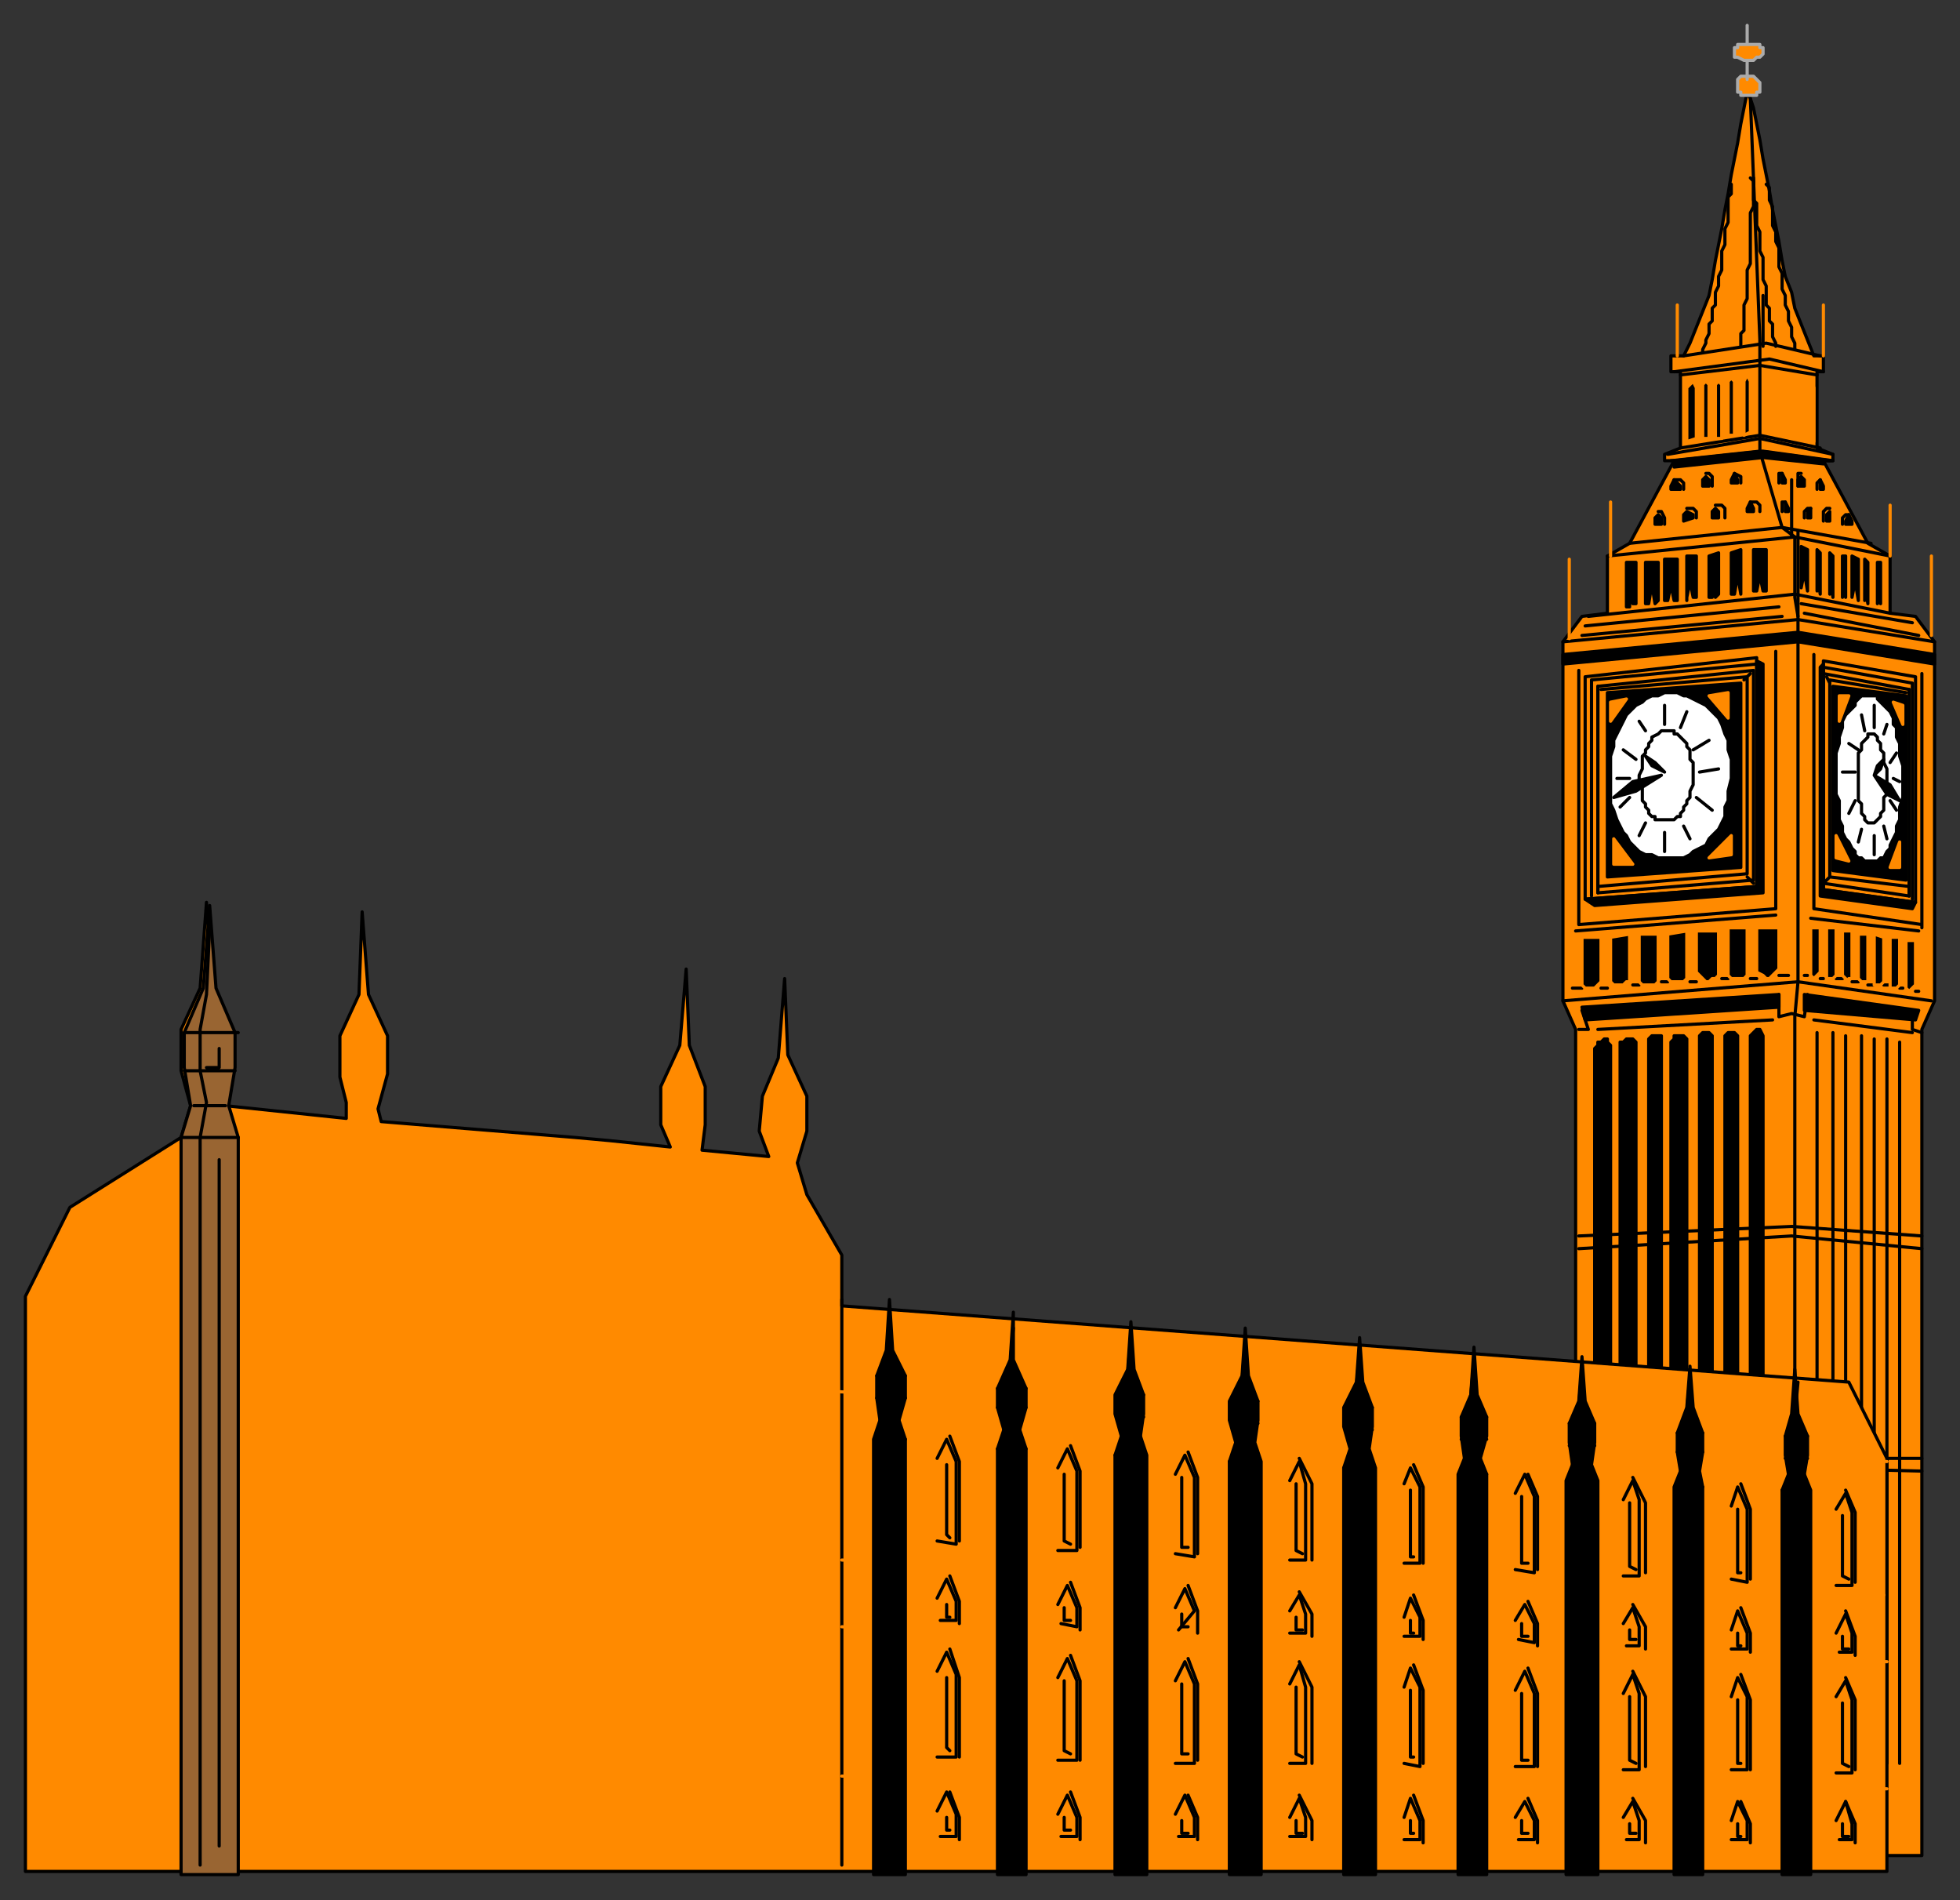 <svg xmlns="http://www.w3.org/2000/svg" fill-rule="evenodd" height="598" preserveAspectRatio="none" stroke-linecap="round" width="617"><rect width="100%" height="100%" fill="#333333" stroke="none"/><style>.brush0{fill:#fff}.pen0{stroke:#000;stroke-width:1;stroke-linejoin:round}.brush1{fill:#ff8a00}.pen1{stroke:#ff8a00;stroke-width:1;stroke-linejoin:round}.brush2{fill:#000}.pen2{stroke:#ababab;stroke-width:1;stroke-linejoin:round}</style><path class="pen0 brush1" d="M496 584V324l-4-9V202l6-8 8-1v-18l7-4 14-26h-3v-2l5-2v-24h-3v-5h4l1-2 1-2 2-5 2-5 2-5 1-5 1-6 1-5 1-5 1-6 1-5 1-6 1-5 1-5 1-6 1-5 1-5 1 2 1 3 1 5 1 5 1 6 1 5 1 5 1 6 1 5 1 5 1 6 1 5 2 5 1 5 2 5 2 5 2 5h3v5h-2v24l5 2v2h-3l14 26 7 4v18l8 1 6 8v113l-4 9v260H496z"/><path class="pen0" fill="none" d="m530 112 26-4 17 4m-46 5 30-4 17 4m-49 26 29-5 23 5"/><path class="pen0" fill="none" d="m526 145 28-3 22 3m-63 26 48-5 28 5"/><path class="pen0" fill="none" d="m595 175-30-6-59 6m-6 19 65-7 30 6m-103 9 74-7 43 7M492 315l74-6 42 6"/><path class="pen0" fill="none" d="m551 31 3 76v35l7 24 4 3v19l1 6v115l-1 11v264"/><path class="pen0" fill="none" d="m529 118 25-3 18 3m-36-7v-1l1-2v-1l1-2v-3l1-1v-4l1-1v-4l1-2v-3l1-2v-6l1-2v-5l1-2v-8l1-1v-3m3 51v-4l1-1v-8l1-2v-9l1-2V67l1-2v-9"/><path class="pen0" fill="none" d="m551 56 1 1v6l1 1v7l1 2v6l1 2v7l1 2v6l1 1v4l1 1v4l1 2v1m-3-51 1 1v4l1 2v6l1 2v3l1 2v6l1 2v5l1 2v3l1 2v3l1 2v3l1 2v2"/><path class="pen1" fill="none" d="M528 112V96m-21 79v-17m0 17v-17m-13 43v-25m80-64V96m21 79v-16m0 16v-16m13 41v-25"/><path class="pen0" fill="none" d="M555 109V93m9 76v-18m0 18v-18m2 43v-27"/><path class="pen0 brush2" d="m527 145 28-3 22 3h-3v1l-19-2-28 3v-2zm-1 9h3v-1l-2-2-1 2v1z"/><path class="pen0" fill="none" d="M527 151h2l1 1v2"/><path class="pen0 brush2" d="M574 154h-1v-3l1 2v1z"/><path class="pen0" fill="none" d="M573 151h0l-1 1v2"/><path class="pen0 brush2" d="M521 165h2v-2l-1-1-1 1v2z"/><path class="pen0" fill="none" d="M522 161h1l1 2v2"/><path class="pen0 brush2" d="M583 165h-2v-1l1-2 1 2v1z"/><path class="pen0" fill="none" d="M582 162h-1l-1 1v2"/><path class="pen0 brush2" d="M536 153h2v-2l-1-1-1 1v2z"/><path class="pen0" fill="none" d="M537 149h1l1 1v3"/><path class="pen0 brush2" d="M568 153h-2v-2l1-1 1 1v2z"/><path class="pen0" fill="none" d="M567 149h-1v4"/><path class="pen0 brush2" d="m530 164 3-1v-1l-2-1-1 1v2z"/><path class="pen0" fill="none" d="M531 160h2l1 1v2"/><path class="pen0 brush2" d="M576 164h-1v-2l1-1v3z"/><path class="pen0" fill="none" d="M576 160h-1l-1 1v3"/><path class="pen0 brush2" d="M545 152h2v-1l-1-2-1 2v1z"/><path class="pen0" fill="none" d="m546 149 2 1v2"/><path class="pen0 brush2" d="M562 152h-1v-3l1 2v1z"/><path class="pen0" fill="none" d="M561 149h-1v3"/><path class="pen0 brush2" d="M539 163h2v-2l-1-1-1 1v2z"/><path class="pen0" fill="none" d="M540 159h2l1 1v3"/><path class="pen0 brush2" d="M570 163h-1v-2l1-1v3z"/><path class="pen0" fill="none" d="M570 160h-1l-1 1v2"/><path class="pen0 brush2" d="M550 161h2v-1l-1-2-1 2v1z"/><path class="pen0" fill="none" d="M551 158h2l1 1v2"/><path class="pen0 brush2" d="M563 161h-1v-3l1 2v1z"/><path class="pen0" fill="none" d="M562 158h-1v3"/><path class="pen0 brush2" d="M512 177h3v13h-1l-1-5v6h-1v-14zm80 0h-1v13-5l1 5v-13zm-40-4h4v13h-1l-1-5-1 5h-1v-13zm17 0-2-1v13l1-5 1 6v-13zm-24 1 3-1v14l-1-6-1 6h-1v-13zm28 0-1-1v13-5l1 6v-13zm-35 1 3-1v13l-1 1v-6l-1 6h-1v-13zm39 0-1-1v13-5l1 6v-13zm-46 0h3v13h-1l-1-5-1 5v1-14zm50 0h-1v13-5l1 5v-13zm-57 1h4v13h-1l-1-5-1 5h-1v-13zm61 0-2-1v13l1-5 1 6v-13zm-67 1h4v12l-1 1-1-6-1 6h-1v-13zm70 0-1-1v13-5l1 6v-13z"/><path class="pen0" fill="none" d="m498 200 63-6m-62 3 61-6m8 2 36 7m-37-10 35 6m-103 17v70l54-4v-72l-54 6h0m104 0v71l-29-4v-72l29 5h0"/><path class="pen0" fill="none" d="m553 209-52 5v68m73-72 28 5v68"/><path class="pen0" fill="none" d="m552 277-49 4v-65l49-5v66h0m22 1 27 4v-65l-27-5v66h0"/><path class="pen0" fill="none" d="m504 217 46-4v62l-47 4v-63m97 2-24-4v62l25 3v-62m-52-3 2-2m25 3-1-2m-25 63 2 2m24-2-2 2m-71 1v2m98-2v3"/><path class="pen0 brush2" d="m506 218 42-3v58l-42 3v-58zm94 1-23-3v58l23 3v-58z"/><path class="pen0 brush0" d="M524 218h4l2 1h1l2 1 2 1 2 1 1 1 2 2 1 1 1 2 1 3 1 2v3l1 3v6l-1 4v3l-1 2v3l-1 2-1 2-2 2-1 1-1 2-2 1-2 1-1 1-2 1h-6 0-2l-2-1h-2l-2-1-2-2-1-1-1-2-1-1-1-2-1-2-1-3-1-2v-15l1-3v-2l1-2 1-2 1-2 1-2 2-2 1-1 2-1 1-1 2-1h2l2-1zm66 1h-4l-1 1-1 1v1l-1 1-1 1-1 1-1 2v2l-1 3v2l-1 3v13l1 2v6l1 2v2l1 2 1 1 1 2 1 1v1l1 1h1l1 1h4l1-1h1l1-2 1-1v-1l1-2 1-2v-2l1-2v-4l1-3v-10l-1-3v-4l-1-2v-3l-1-1v-2l-1-2-1-1-1-1-1-1-1-1v-1h-1z"/><path class="pen0 brush0" d="M524 230h3v1h1l1 1 1 1 1 1v1l1 1v3l1 1v4h0v3l-1 2v2l-1 1v1l-1 1v1l-1 1v1h-1l-1 1h-3 0-3v-1h-1l-1-1v-1l-1-1v-1l-1-1v-4l-1-1v-3h0l1-2v-4l1-1v-1l1-1v-1l1-1v-1l2-1 1-1h1zm65 1h-1v1l-1 1-1 1v2l-1 1v8h0v7l1 1v3l1 1v1l1 1h2l1-1 1-1v-1l1-1v-4l1-1v-5h0v-3l-1-2v-3l-1-1v-2l-1-1v-1l-1-1h-1z"/><path class="pen0 brush2" d="m524 243-3-3-3-2 2 3 4 2zm66 1 1-3 2-2-1 3-2 2zm-67 0-9 2-6 5 7-2 8-5zm67 0 5 3 3 5-4-2-4-6z"/><path class="pen1 brush1" d="M508 264v8h6l-6-8zm90 1v8h-3l3-8zm-91-44v6l5-7-5 1zm92 1v6l-3-7 3 1zm-61-3 6 7v-8l-6 1zm44 0-3 8v-8h3zm-37 44v6l-7 1 7-7zm33 0v7l4 1-4-8z"/><path class="pen0 brush2" d="m499 283 54-4v-71l2 1v72l-53 4-3-2zm104 1-29-4v-71l-1 1v72l29 4 1-2z"/><path class="pen0 brush2" d="m492 206 74-7 43 7v3l-43-7-74 7v-3z"/><path class="pen0" fill="none" d="M497 211v80m108-79v80m-108-1 62-5v-81m46 86-34-5v-80m-47 22v-6m66 7v-7m-55 21 6-1m43 1h-4m-67 2h-4m87 0 2 1m-74 16v6m66-5v6m-61-40 2-5m56 6-1-5m-53 11 5-3m47 3-3-2m-48 17 5 4m45-3-2 4m-52 4 2 4m54-3-1 4m-67-6-2 4m77-3 1 4m-81-13-3 3m85-2 2 3m-82-16-4-3m84 4 2-3m-79-7-2-3m77 4 1-3"/><path class="pen2 brush1" d="M550 24h2l1 1h0l1 1h0v1h0v1h0v1h-1v1h-2 0-1 0-2v-1h-1v-1h0v-1h0v-2h0l1-1h2z"/><path class="pen2" fill="none" d="M550 25V8"/><path class="pen2 brush1" d="M550 14h4v1h1v1h0v1h0l-1 1h0-1l-1 1h-3 0l-2-1h0-1v-1h0v-1h0v-1h1v-1h3z"/><path class="pen0" fill="none" d="m496 293 63-5m11 1 34 4m-109 18h3m106 1h-1m-99-1h2m93 0h-1m-84-1h2m79 0h-2m-70-1h2m65 1h-2m-56-1h2m51 0h-2m-41-1h2m36 0h-2m-27 0h2m21 0h-1m-13-1h3m6 0h-1"/><path class="pen0 brush2" d="m498 317 1 4 61-4v-4l-62 4zm70-4v5l35 3 1-3-36-5z"/><path class="pen0" fill="none" d="M560 313v7l4-1 4 1 1-7m36 12-3-1v-3"/><path class="pen0 brush2" d="M502 555V330l1-1v-1h1l1-1h1v1l1 1h0v226h-5zm8 0V328h1l1-1h2l1 1v227h-5zm9 0V327l1-1h3v2h0v227h-4zm7 0V328l1-1v-1h3l1 1v228h-5zm9 0V326l1-1h2l1 1v229h-4zm8 0V326l1-1h2l1 1v229h-4zm8 0V326l1-1 1-1h1l1 2h0v229h-4z"/><path class="pen0" fill="none" d="M497 324h3l-2-6m5 6 55-3m44 4-31-4m1 4v230m5-230v230m4-229v229m5-229v229m4-228v228m4-228v228m4-227v227m-69-414 25-4 19 4"/><path class="pen1 brush2" d="m531 139 3-1v-16l-1-2-2 2v17zm40 0-1-1v-18l1 2v17zm-35-1h2v-17l-1-1-1 1v17zm31 0v-18 18zm-27 0h2v-17l-1-1-1 1v17zm25 0h-1v-17l1-1v18zm-21-1h2v-17l-1-1-1 1v17zm18 0h-1v-17l1-1v18zm-13 0 2-1v-16l-1-2-1 2v17zm10 0v-1l-1-16 1-2v19zm-61 158v15l1 1h3l1-1 1-1h0v-14h-6zm9 0v14l1 1h3l1-1h1v-15l-6 1zm9-1v15l1 1h4l1-1v-1h0v-14h-6zm9 0v14l1 1h4l1-1v-1h0v-14l-6 1zm9-1v13l1 1 1 1 1 1h1l1-1h1l1-1v-14h-7zm10-1v15l1 1h4l1-1v-15h-6zm9 0v14l2 1 1 1h1l1-1 1-1 1-1h0v-13h-7zm20 0v14l-1 1-1 1-1-1v-15h3zm5 0v15l-1 1h-2v-16h3zm5 1v15h-1v1l-1-1-1-1v-14h3zm5 1v15h-2l-1-1v-14h3zm5 1v14l-1 1h-2v-16l3 1zm5 0v15l-1 1h-2v-16h3zm5 1v14l-1 1-1 1-1-1v-15h3z"/><path class="pen0" fill="none" d="m497 389 67-3 41 3m-108 4 67-4 41 4m-108 66h108m-108 4 67-1 41 1"/><path class="pen0 brush1" d="M265 411v-16l-11-19-3-10 3-10v-11l-6-13-1-24-2 25-5 12-1 11 3 8-21-2 1-8v-12l-5-13-1-24-2 24-6 13v12l3 7-19-2-11-1-61-5-1-4 3-11v-12l-6-13-2-26-1 26-6 13v13l2 8v5l-38-4 2-11v-13l-6-13-2-27-2 27-6 13v13l3 11-3 10-35 22-14 28v181h586V459l-12-24-317-24z"/><path class="pen0" fill="none" d="m581 528 3 7v22m-3-50 3 8v6m-3 46 3 7v6m-3-111 3 7v22m-4 38v19l2 1m-2-41v4h2m-2 55v4h2m-2-101v19l2 1"/><path class="pen0" fill="none" d="m578 534 3-5 2 6v23h-5m0-44 3-6 2 6v6h-4m-1 53 3-6 2 7v5h-4m-1-104 3-5 2 6v23h-5m-30 28 3 8v22m-3-51 3 8v6m-3 47 3 7v6m-3-113 3 8v22m-4 38v20h1m-1-41v4h1m-1 56v4h1m-1-103v20h1"/><path class="pen0" fill="none" d="m545 534 2-6 3 6v23h-5m0-44 2-6 3 7v5h-5m0 54 2-6 3 6v6h-5m0-105 2-6 3 7v23l-5-1m-31 29 4 8v22m-4-51 4 7v7m-4 47 4 7v7m-4-115 4 8v22m-5 39v20l2 1m-2-42v3h2m-2 58v3h2m-2-104v20l2 1"/><path class="pen0" fill="none" d="m511 533 3-6 2 6v24h-5m0-46 3-5 2 6v6h-4m-1 54 3-5 2 6v6h-4m-1-107 3-6 2 6v24h-5m-30 29 3 8v23m-3-52 3 7v7m-3 48 3 7v7m-3-116 3 7v23m-5 39v21h2m-2-43v4h2m-2 58v4h2m-2-106v21h2"/><path class="pen0" fill="none" d="m477 532 3-6 3 7v23h-6m0-46 3-5 3 6v6l-5-1m-1 56 3-5 3 6v6h-5m-1-109 3-6 3 7v24l-6-1m-32 30 3 8v23m-3-53 3 8v6m-3 49 3 8v7m-3-119 3 7v24m-4 40v21h1m-1-43v4h1m-1 59v4h1m-1-108v21h1"/><path class="pen0" fill="none" d="m442 531 2-6 3 6v25l-5-1m0-46 2-6 3 6v6h-5m0 57 2-6 3 7v6h-5m0-112 2-5 3 6v24h-5m-33 31 4 8v24m-4-54 4 7v7m-4 50 4 8v6m-4-120 4 8v24m-5 40v21l2 1m-2-44v4h2m-2 60v4h2m-2-110v21l2 1"/><path class="pen0" fill="none" d="m406 530 3-6 2 7v24h-5m0-48 3-5 2 6v6h-5m0 58 3-6 2 6v6h-5m0-112 3-6 2 7v24h-5m-32 31 3 8v24m-3-55 3 8v7m-3 51 3 7v7m-3-122 3 8v24m-5 41v22h2m-2-44v4h2m-2 61v4h2m-2-112v22h2"/><path class="pen0" fill="none" d="m370 529 3-6 3 7v25h-6m0-49 3-6 3 7-5 6m-1 58 3-6 3 7v6h-5m-1-114 3-6 3 7v25l-6-1m-33 32 3 8v25m-3-56 3 8v7m-3 51 3 8v7m-3-124 3 8v24m-5 42v22l2 1m-2-46v4h2m-2 62v4h2m-2-112v21l2 1"/><path class="pen0" fill="none" d="m333 528 3-6 3 7v25h-6m0-49 3-6 3 7v6l-5-1m-1 60 3-6 3 7v6h-5m-1-116 3-6 3 7v25h-6m-34 31 3 9v25m-3-57 3 8v7m-3 53 3 8v7m-3-127 3 8v25m-4 43v22l1 1m-1-46v4h1m-1 63v4h1m-1-115v22l1 1"/><path class="pen0" fill="none" d="m295 526 3-6 3 7v26h-6m0-50 3-6 3 7v6h-5m-1 60 3-6 3 7v7h-5m-1-119 3-6 3 7v26l-6-1m-30-76v178"/><path class="pen1" fill="none" d="m594 563-329-4m329-36-329-11m0-21 328 11m-329-64 330 22"/><path class="pen0 brush2" d="M361 590V458l-2-6 1-7v-6l-3-8-1-15-1 15-4 8v6l2 7-2 6v132h10z"/><path class="pen0" fill="none" d="M358 442v3h-2m2 17v123m2-146h-8m0 7h8m0 12h-9m2-6h6m-5 136V457l1-5-1-6v-8l1-6 1-12"/><path class="pen0 brush2" d="M397 590V460l-2-6 1-7v-6l-3-8-1-15-1 15-4 8v6l2 7-2 6v130h10z"/><path class="pen0" fill="none" d="M394 444v3h-2m2 17v121m2-144h-8m0 7h8m0 12h-9m2-6h5m-4 135V459l1-5-1-6v-7l1-7 1-11"/><path class="pen0 brush2" d="M433 590V462l-2-6 1-7v-6l-3-8-1-14-1 14-4 8v6l2 7-2 6v128h10z"/><path class="pen0" fill="none" d="M429 446v3h-2m2 16v120m3-142h-8m0 7h8m0 12h-9m2-6h5"/><path class="pen0" fill="none" d="M426 589V461l1-5-1-6v-7l1-7 1-11"/><path class="pen0 brush2" d="M468 590V464l-2-5 2-7v-6l-3-7-1-15-1 15-3 7v6l1 7-2 5v126h9z"/><path class="pen0" fill="none" d="M465 449v3h-2m2 16v117m3-139h-8m0 7h8m0 11h-8m1-5h5"/><path class="pen0" fill="none" d="M462 588V464l1-6-1-5v-8l1-6 1-11"/><path class="pen0 brush2" d="M503 590V466l-2-5 1-7v-6l-3-7-1-14-1 14-3 7v6l1 7-2 5v124h10z"/><path class="pen0" fill="none" d="M500 451v3h-2m2 15v116m2-137h-8m0 7h8m0 11h-8m1-5h6m-5 128V465l1-5-1-5v-7l1-6 1-11"/><path class="pen0 brush2" d="M536 590V468l-1-5 1-6v-6l-3-8-1-13-1 13-3 8v6l1 6-2 5v122h9z"/><path class="pen0" fill="none" d="M533 453v3h-2m2 16v114m3-135h-8m0 6h8m0 11h-8m1-5h5"/><path class="pen0" fill="none" d="M530 589V468l1-6-1-5v-7l1-6 1-11"/><path class="pen0 brush2" d="M570 590V469l-2-5 1-6v-6l-3-7-1-14-1 14-2 7v6l1 6-2 5v121h9z"/><path class="pen0" fill="none" d="M567 455v3h-2m2 15v113m2-134h-7m0 7h7m0 10h-8m2-5h5"/><path class="pen0" fill="none" d="M564 589V469l1-5-1-5v-7l1-6 1-11"/><path class="pen0 brush2" d="M285 590V453l-2-6 2-7v-7l-4-8-1-16-1 16-3 8v7l1 7-2 6v137h10z"/><path class="pen0" fill="none" d="M282 436v3h-2m2 18v128m3-152h-9m0 7h9m0 13h-9m1-6h6"/><path class="pen0" fill="none" d="M279 588V452l1-6-1-6v-8l1-6v-12"/><path class="pen0 brush2" d="M323 590V456l-2-6 2-7v-6l-4-9v-15l-1 15-4 9v6l2 7-2 6v134h9z"/><path class="pen0" fill="none" d="M320 439v4h-2m2 17v125m3-148h-9m0 6h9m0 13h-9m2-6h5"/><path class="pen0" fill="none" d="M317 588V455l1-6-1-6v-7l1-7 1-11"/><path class="pen0" style="fill:#996532" d="M75 590V358l-3-10 2-12v-11l-6-14-2-26-2 26-6 14v11l2 12-3 10v232h18z"/><path class="pen0" fill="none" d="M69 330v6h-4m4 29v216m6-256H58m0 12h16m1 21H57m4-10h10"/><path class="pen0" fill="none" d="M63 587V358l2-11-2-10v-13l2-11 1-21"/></svg>
